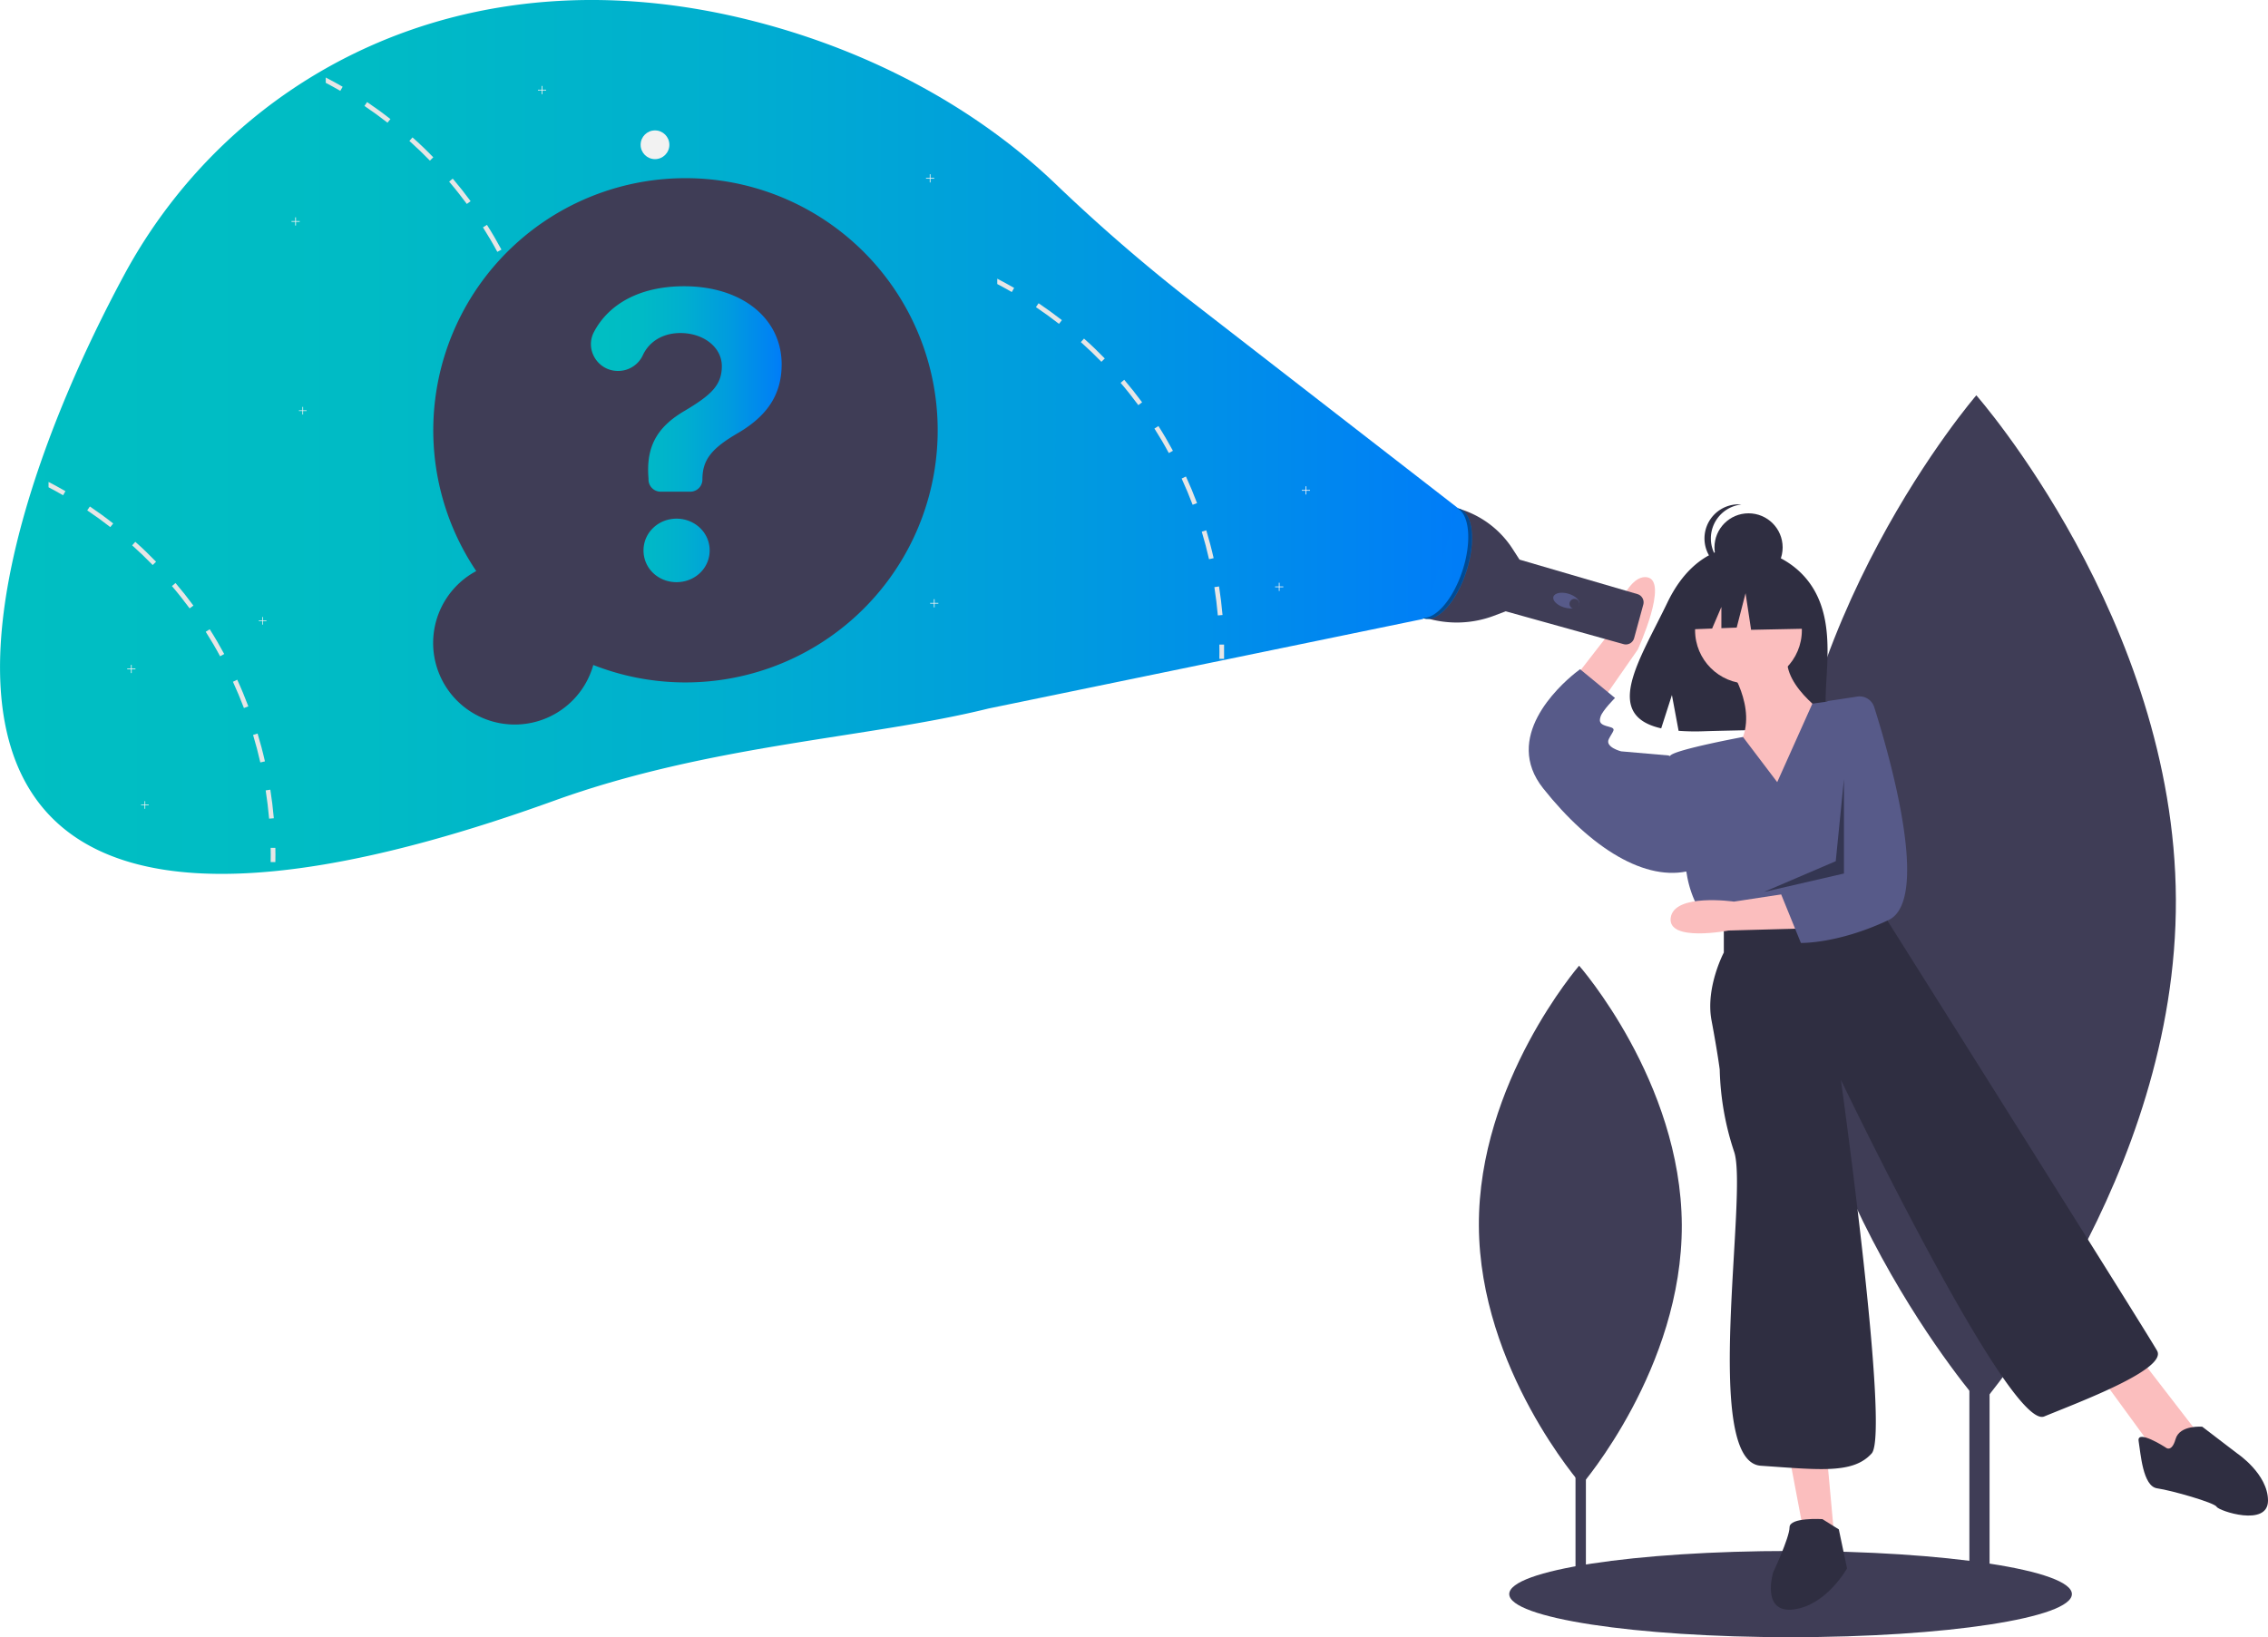 <svg id="b7da5827-4560-4d63-9360-f6e9beb837fe" xmlns="http://www.w3.org/2000/svg" xmlns:xlink="http://www.w3.org/1999/xlink" viewBox="0 0 1104.47 797.52"><defs><style>.cls-1{fill:#3f3d56;}.cls-2{fill:#2f2e41;}.cls-3{fill:#fbbebe;}.cls-4{fill:#575a89;}.cls-5{opacity:0.4;isolation:isolate;}.cls-6{fill:url(#Adsız_degrade_56);}.cls-7{fill:url(#Adsız_degrade_2);}.cls-8{fill:#f2f2f2;}.cls-9{fill:#e6e6e6;}.cls-10{fill:url(#Adsız_degrade_2-2);}</style><linearGradient id="Adsız_degrade_56" x1="687.06" y1="274.49" x2="716.8" y2="274.49" gradientTransform="translate(746.52 -477.88) rotate(72.03)" gradientUnits="userSpaceOnUse"><stop offset="0" stop-color="#00bfc2"/><stop offset="0.05" stop-color="#00bbc5"/><stop offset="0.07" stop-color="#00afcf"/><stop offset="0.11" stop-color="#009bdf"/><stop offset="0.16" stop-color="#0080f5"/><stop offset="1" stop-color="#007cf8"/></linearGradient><linearGradient id="Adsız_degrade_2" y1="212.84" x2="709.97" y2="212.84" gradientUnits="userSpaceOnUse"><stop offset="0" stop-color="#00bfc2"/><stop offset="0.25" stop-color="#00bbc5"/><stop offset="0.49" stop-color="#00afcf"/><stop offset="0.73" stop-color="#009bdf"/><stop offset="0.97" stop-color="#0080f5"/><stop offset="1" stop-color="#007cf8"/></linearGradient><linearGradient id="Adsız_degrade_2-2" x1="287.77" y1="211.51" x2="380.65" y2="211.51" xlink:href="#Adsız_degrade_2"/></defs><rect class="cls-1" x="959.05" y="388.46" width="9.83" height="388.35"/><path class="cls-1" d="M1059.61,438c.63,135.8-94.91,246.32-94.91,246.32s-96.55-109.64-97.18-245.43,94.91-246.32,94.91-246.32S1059,302.16,1059.61,438Z"/><rect class="cls-1" x="767.24" y="571.19" width="5.06" height="199.74"/><path class="cls-1" d="M819,596.64c.32,69.84-48.82,126.69-48.82,126.69s-49.66-56.39-50-126.24S769,470.41,769,470.41,818.65,526.8,819,596.64Z"/><ellipse class="cls-1" cx="871.97" cy="776.52" rx="137" ry="21"/><path class="cls-2" d="M883.27,287.08c-11.61-19.61-34.57-20.52-34.57-20.52s-22.38-2.87-36.73,27c-13.38,27.84-31.85,54.72-3,61.24l5.22-16.23L817.44,356a110.62,110.62,0,0,0,12.35.21c30.92-1,60.37.29,59.42-10.8C888,330.67,894.44,306,883.27,287.08Z"/><path class="cls-3" d="M841.47,324s15,21,6,38,21,35,21,35l22-48s-26-17-19-33Z"/><circle class="cls-3" cx="851.47" cy="307.02" r="26"/><path class="cls-3" d="M761.49,337.07l21.73-28s7.65-29.39,18.73-27.9-4.38,35.24-4.38,35.24l-21.59,31Z"/><polygon class="cls-3" points="871.47 710.01 878.47 747.01 893.47 751.01 889.47 707.01 871.47 710.01"/><polygon class="cls-3" points="1022.47 670.01 1049.47 707.01 1060.47 712.01 1069.47 697.01 1042.47 662.01 1022.47 670.01"/><path class="cls-4" d="M865.47,381l-16.68-22s-32.32,6-35.32,9,8,58,8,58,2,15,11,23l9,6,74-15,2.78-32.93A86.39,86.39,0,0,0,895.47,341h0l-12.88,1.76Z"/><path class="cls-4" d="M817.47,370l-5-2-23-2s-8-2-6-6,4-5,0-6-5-2-4-5,7-9,7-9l-17-14s-.92.65-2.41,1.85c-8.44,6.83-35.15,31.49-15.59,56.15,23,29,50,46,72,40Z"/><path class="cls-2" d="M839.47,450v14s-9,17-6,33,4,24,4,24a136.51,136.51,0,0,0,7,40c7,20-16,151,13,153s45,4,54-6-15-182-15-182,82,171,99,164,60-23,55-32-131-209-131-209l-4-9Z"/><path class="cls-2" d="M887.47,740s-16-1-16,4-8,22-8,22-6,20,10,18,26-20,26-20l-4-19Z"/><path class="cls-2" d="M1054.47,705s-14-9-13-3,2,22,9,23,28,7,29,9,25,10,25-3-15-23-15-23l-17-13s-11-1-13,6S1054.47,705,1054.47,705Z"/><circle class="cls-2" cx="851.51" cy="266.65" r="16.6"/><path class="cls-2" d="M833.16,262.29A16.61,16.61,0,0,1,848,245.77a17,17,0,0,0-1.75-.09,16.61,16.61,0,0,0,0,33.21h0a17,17,0,0,0,1.75-.09A16.61,16.61,0,0,1,833.16,262.29Z"/><polygon class="cls-2" points="878.14 285.19 855.45 273.31 824.12 278.17 817.64 306.8 833.77 306.18 838.28 295.66 838.28 306 845.73 305.72 850.05 288.97 852.75 306.8 879.22 306.26 878.14 285.19"/><path class="cls-3" d="M876.78,452.33l-35,.95s-29.85,5.81-28.18-6.24,30.8-7.84,30.8-7.84l31.88-4.86Z"/><path class="cls-4" d="M904.46,339.32a7.47,7.47,0,0,1,8.24,5.13c6.85,21.58,27.95,93.81,7,103.72C895,459.84,877,459.33,877,459.33l-9.65-23.75,8.78-8.24,9.38-60.27L890,341.52Z"/><polygon class="cls-5" points="897.97 379.51 893.97 419.51 858.97 434.51 897.97 425.51 897.97 379.51"/><path class="cls-1" d="M709.21,247.46h0a46.85,46.85,0,0,1,27.36,19.87l3.27,5.07.16.21,57.39,16.79a4.18,4.18,0,0,1,2.86,5.11l-4.46,16.34a4.17,4.17,0,0,1-5.13,2.93h0l-57.4-16h0l-5.76,2.18A51.52,51.52,0,0,1,694.34,301h0Z"/><ellipse class="cls-4" cx="763.34" cy="292.99" rx="3.5" ry="6.57" transform="matrix(0.28, -0.96, 0.96, 0.28, 267.77, 943.33)"/><circle class="cls-1" cx="766.72" cy="294.14" r="2.41"/><ellipse class="cls-6" cx="701.93" cy="274.49" rx="28.09" ry="12.7" transform="translate(224.32 857.52) rotate(-72.03)"/><path class="cls-5" d="M712.23,277.88c4.61-14.22,3.35-27.47-2.71-30.35a5.67,5.67,0,0,1,1.07.23c6.68,2.17,8.21,15.89,3.42,30.64s-14.07,25-20.75,22.81a6.07,6.07,0,0,1-.7-.29C699.12,301.76,707.69,291.86,712.23,277.88Z"/><path class="cls-7" d="M710,247.52l-130.24-101A860.07,860.07,0,0,1,513.52,89.1C476.39,53.72,426,25.42,367.31,10.36,224.75-26.24,111.82,38.65,60.45,133.94-18,279.54-78.2,515.82,269.84,390.05,346,362.54,423,359.62,481.43,345.13L693,301.52Z"/><circle class="cls-8" cx="318.97" cy="70.52" r="7"/><polygon class="cls-8" points="454.95 86.69 453.13 86.69 453.13 84.87 452.77 84.87 452.77 86.69 450.95 86.69 450.95 87.05 452.77 87.05 452.77 88.87 453.13 88.87 453.13 87.05 454.95 87.05 454.95 86.69"/><polygon class="cls-8" points="637.95 238.69 636.13 238.69 636.13 236.87 635.77 236.87 635.77 238.69 633.95 238.69 633.95 239.05 635.77 239.05 635.77 240.87 636.13 240.87 636.13 239.05 637.95 239.05 637.95 238.69"/><polygon class="cls-8" points="624.95 285.69 623.13 285.69 623.13 283.87 622.77 283.87 622.77 285.69 620.95 285.69 620.95 286.05 622.77 286.05 622.77 287.87 623.13 287.87 623.13 286.05 624.95 286.05 624.95 285.69"/><polygon class="cls-8" points="65.95 325.69 64.13 325.69 64.13 323.87 63.77 323.87 63.77 325.69 61.95 325.69 61.95 326.05 63.77 326.05 63.77 327.87 64.13 327.87 64.13 326.05 65.95 326.05 65.95 325.69"/><polygon class="cls-8" points="145.95 107.69 144.13 107.69 144.13 105.87 143.77 105.87 143.77 107.69 141.95 107.69 141.95 108.05 143.77 108.05 143.77 109.87 144.13 109.87 144.13 108.05 145.95 108.05 145.95 107.69"/><polygon class="cls-8" points="456.95 293.69 455.13 293.69 455.13 291.87 454.77 291.87 454.77 293.69 452.95 293.69 452.95 294.05 454.77 294.05 454.77 295.87 455.13 295.87 455.13 294.05 456.95 294.05 456.95 293.69"/><polygon class="cls-8" points="265.95 43.7 264.13 43.7 264.13 41.87 263.77 41.87 263.77 43.7 261.95 43.7 261.95 44.05 263.77 44.05 263.77 45.87 264.13 45.87 264.13 44.05 265.95 44.05 265.95 43.7"/><path class="cls-9" d="M266.65,187.67l-2.27.35c.71,4.54,1.27,9.18,1.68,13.77l2.29-.2C267.94,196.94,267.37,192.26,266.65,187.67Z"/><path class="cls-9" d="M260.44,160.33l-2.2.67c1.33,4.4,2.52,8.91,3.53,13.4l2.25-.51C263,169.35,261.78,164.79,260.44,160.33Z"/><path class="cls-9" d="M250.53,134.11l-2.09,1c1.92,4.19,3.72,8.49,5.35,12.79l2.15-.81C254.29,142.7,252.48,138.34,250.53,134.11Z"/><path class="cls-9" d="M237.13,109.53l-1.94,1.23c2.47,3.88,4.84,7.9,7,11.93l2-1.1C242,117.51,239.63,113.45,237.13,109.53Z"/><path class="cls-9" d="M220.47,87l-1.75,1.49c3,3.5,5.88,7.16,8.62,10.86L229.18,98C226.42,94.24,223.49,90.54,220.47,87Z"/><path class="cls-9" d="M200.89,66.94l-1.53,1.71c3.44,3.07,6.81,6.3,10,9.59L211,76.63C207.78,73.3,204.37,70,200.89,66.94Z"/><path class="cls-9" d="M178.77,49.72l-1.29,1.9c3.82,2.57,7.6,5.31,11.23,8.14L190.13,58C186.45,55.09,182.63,52.32,178.77,49.72Z"/><path class="cls-9" d="M158.64,37.76v2.6c2.39,1.25,4.76,2.56,7.08,3.9l1.15-2Q162.82,39.93,158.64,37.76Z"/><path class="cls-9" d="M266.8,216l2.3,0c0,2.32,0,4.65,0,6.93l-2.3,0C266.85,220.58,266.85,218.27,266.8,216Z"/><path class="cls-9" d="M131.65,384.67l-2.27.35c.71,4.54,1.27,9.18,1.68,13.77l2.29-.2C132.94,393.94,132.37,389.26,131.65,384.67Z"/><path class="cls-9" d="M125.44,357.33l-2.2.67c1.33,4.4,2.52,8.91,3.53,13.4l2.25-.51C128,366.35,126.78,361.79,125.44,357.33Z"/><path class="cls-9" d="M115.53,331.11l-2.09,1c1.92,4.19,3.72,8.49,5.35,12.79l2.15-.81C119.29,339.7,117.48,335.34,115.53,331.11Z"/><path class="cls-9" d="M102.13,306.53l-1.94,1.23c2.47,3.88,4.84,7.9,7,11.93l2-1.1C107,314.51,104.63,310.45,102.13,306.53Z"/><path class="cls-9" d="M85.47,284l-1.75,1.49c3,3.5,5.88,7.16,8.62,10.86L94.18,295C91.42,291.24,88.49,287.54,85.47,284Z"/><path class="cls-9" d="M65.89,263.94l-1.53,1.71c3.44,3.07,6.81,6.3,10,9.59L76,273.63C72.78,270.3,69.37,267,65.89,263.94Z"/><path class="cls-9" d="M43.77,246.72l-1.29,1.9c3.82,2.57,7.6,5.31,11.23,8.14L55.13,255C51.45,252.09,47.63,249.32,43.77,246.72Z"/><path class="cls-9" d="M23.64,234.76v2.6c2.39,1.25,4.76,2.56,7.08,3.9l1.15-2Q27.82,236.93,23.64,234.76Z"/><path class="cls-9" d="M131.8,413l2.3,0c.05,2.32.05,4.65,0,6.93l-2.3,0C131.85,417.58,131.85,415.27,131.8,413Z"/><path class="cls-9" d="M593.65,285.67l-2.27.35c.71,4.54,1.27,9.18,1.68,13.77l2.29-.2C594.94,294.94,594.37,290.26,593.65,285.67Z"/><path class="cls-9" d="M587.44,258.33l-2.2.67c1.33,4.4,2.52,8.91,3.53,13.4l2.25-.51C590,267.35,588.78,262.79,587.44,258.33Z"/><path class="cls-9" d="M577.53,232.11l-2.09,1c1.92,4.19,3.72,8.49,5.35,12.79l2.15-.81C581.29,240.7,579.48,236.34,577.53,232.11Z"/><path class="cls-9" d="M564.13,207.53l-1.94,1.23c2.47,3.88,4.84,7.9,7,11.93l2-1.1C569,215.51,566.63,211.45,564.13,207.53Z"/><path class="cls-9" d="M547.47,185l-1.75,1.49c3,3.5,5.88,7.16,8.62,10.86l1.84-1.37C553.42,192.24,550.49,188.54,547.47,185Z"/><path class="cls-9" d="M527.89,164.94l-1.53,1.71c3.44,3.07,6.81,6.3,10,9.59l1.65-1.61C534.78,171.3,531.37,168,527.89,164.94Z"/><path class="cls-9" d="M505.77,147.72l-1.29,1.9c3.82,2.57,7.6,5.31,11.23,8.14l1.42-1.81C513.45,153.09,509.63,150.32,505.77,147.72Z"/><path class="cls-9" d="M485.64,135.76v2.6c2.39,1.25,4.76,2.56,7.08,3.9l1.15-2Q489.82,137.93,485.64,135.76Z"/><path class="cls-9" d="M593.8,314l2.3,0c0,2.32,0,4.65,0,6.93l-2.3,0C593.85,318.58,593.85,316.27,593.8,314Z"/><polygon class="cls-8" points="149.29 199.9 147.6 199.9 147.6 198.2 147.27 198.2 147.27 199.9 145.57 199.9 145.57 200.22 147.27 200.22 147.27 201.92 147.6 201.92 147.6 200.22 149.29 200.22 149.29 199.9"/><polygon class="cls-8" points="129.75 302.25 128.06 302.25 128.06 300.56 127.73 300.56 127.73 302.25 126.03 302.25 126.03 302.58 127.73 302.58 127.73 304.28 128.06 304.28 128.06 302.58 129.75 302.58 129.75 302.25"/><polygon class="cls-8" points="72.42 391.96 70.72 391.96 70.72 390.26 70.39 390.26 70.39 391.96 68.69 391.96 68.69 392.29 70.39 392.29 70.39 393.99 70.72 393.99 70.72 392.29 72.42 392.29 72.42 391.96"/><path class="cls-1" d="M231.92,278.18a122.82,122.82,0,1,1,57,45.75,39.73,39.73,0,1,1-57-45.75Z"/><path class="cls-10" d="M333.13,139.44c28.15,0,47.52,15.61,47.52,38.06,0,14.87-7.21,25.15-21.09,33.34-13.07,7.58-17.5,13.13-17.5,22.74h0a5.93,5.93,0,0,1-5.93,5.94H321.74a5.94,5.94,0,0,1-5.93-5.73l0-.73c-1.28-15.47,4.12-25.08,17.71-33,12.69-7.58,18-12.38,18-21.69s-9-16.14-20.19-16.14c-8.51,0-15.24,4.13-18.32,10.89a13.24,13.24,0,0,1-12.11,7.57h0c-9.76,0-16.2-10.37-11.64-19C296.48,148,311.7,139.44,333.13,139.44ZM313.38,268.12c0-8.63,7.21-15.47,16.07-15.47s16.14,6.76,16.14,15.47-7.21,15.47-16.14,15.47S313.38,276.83,313.38,268.12Z"/></svg>